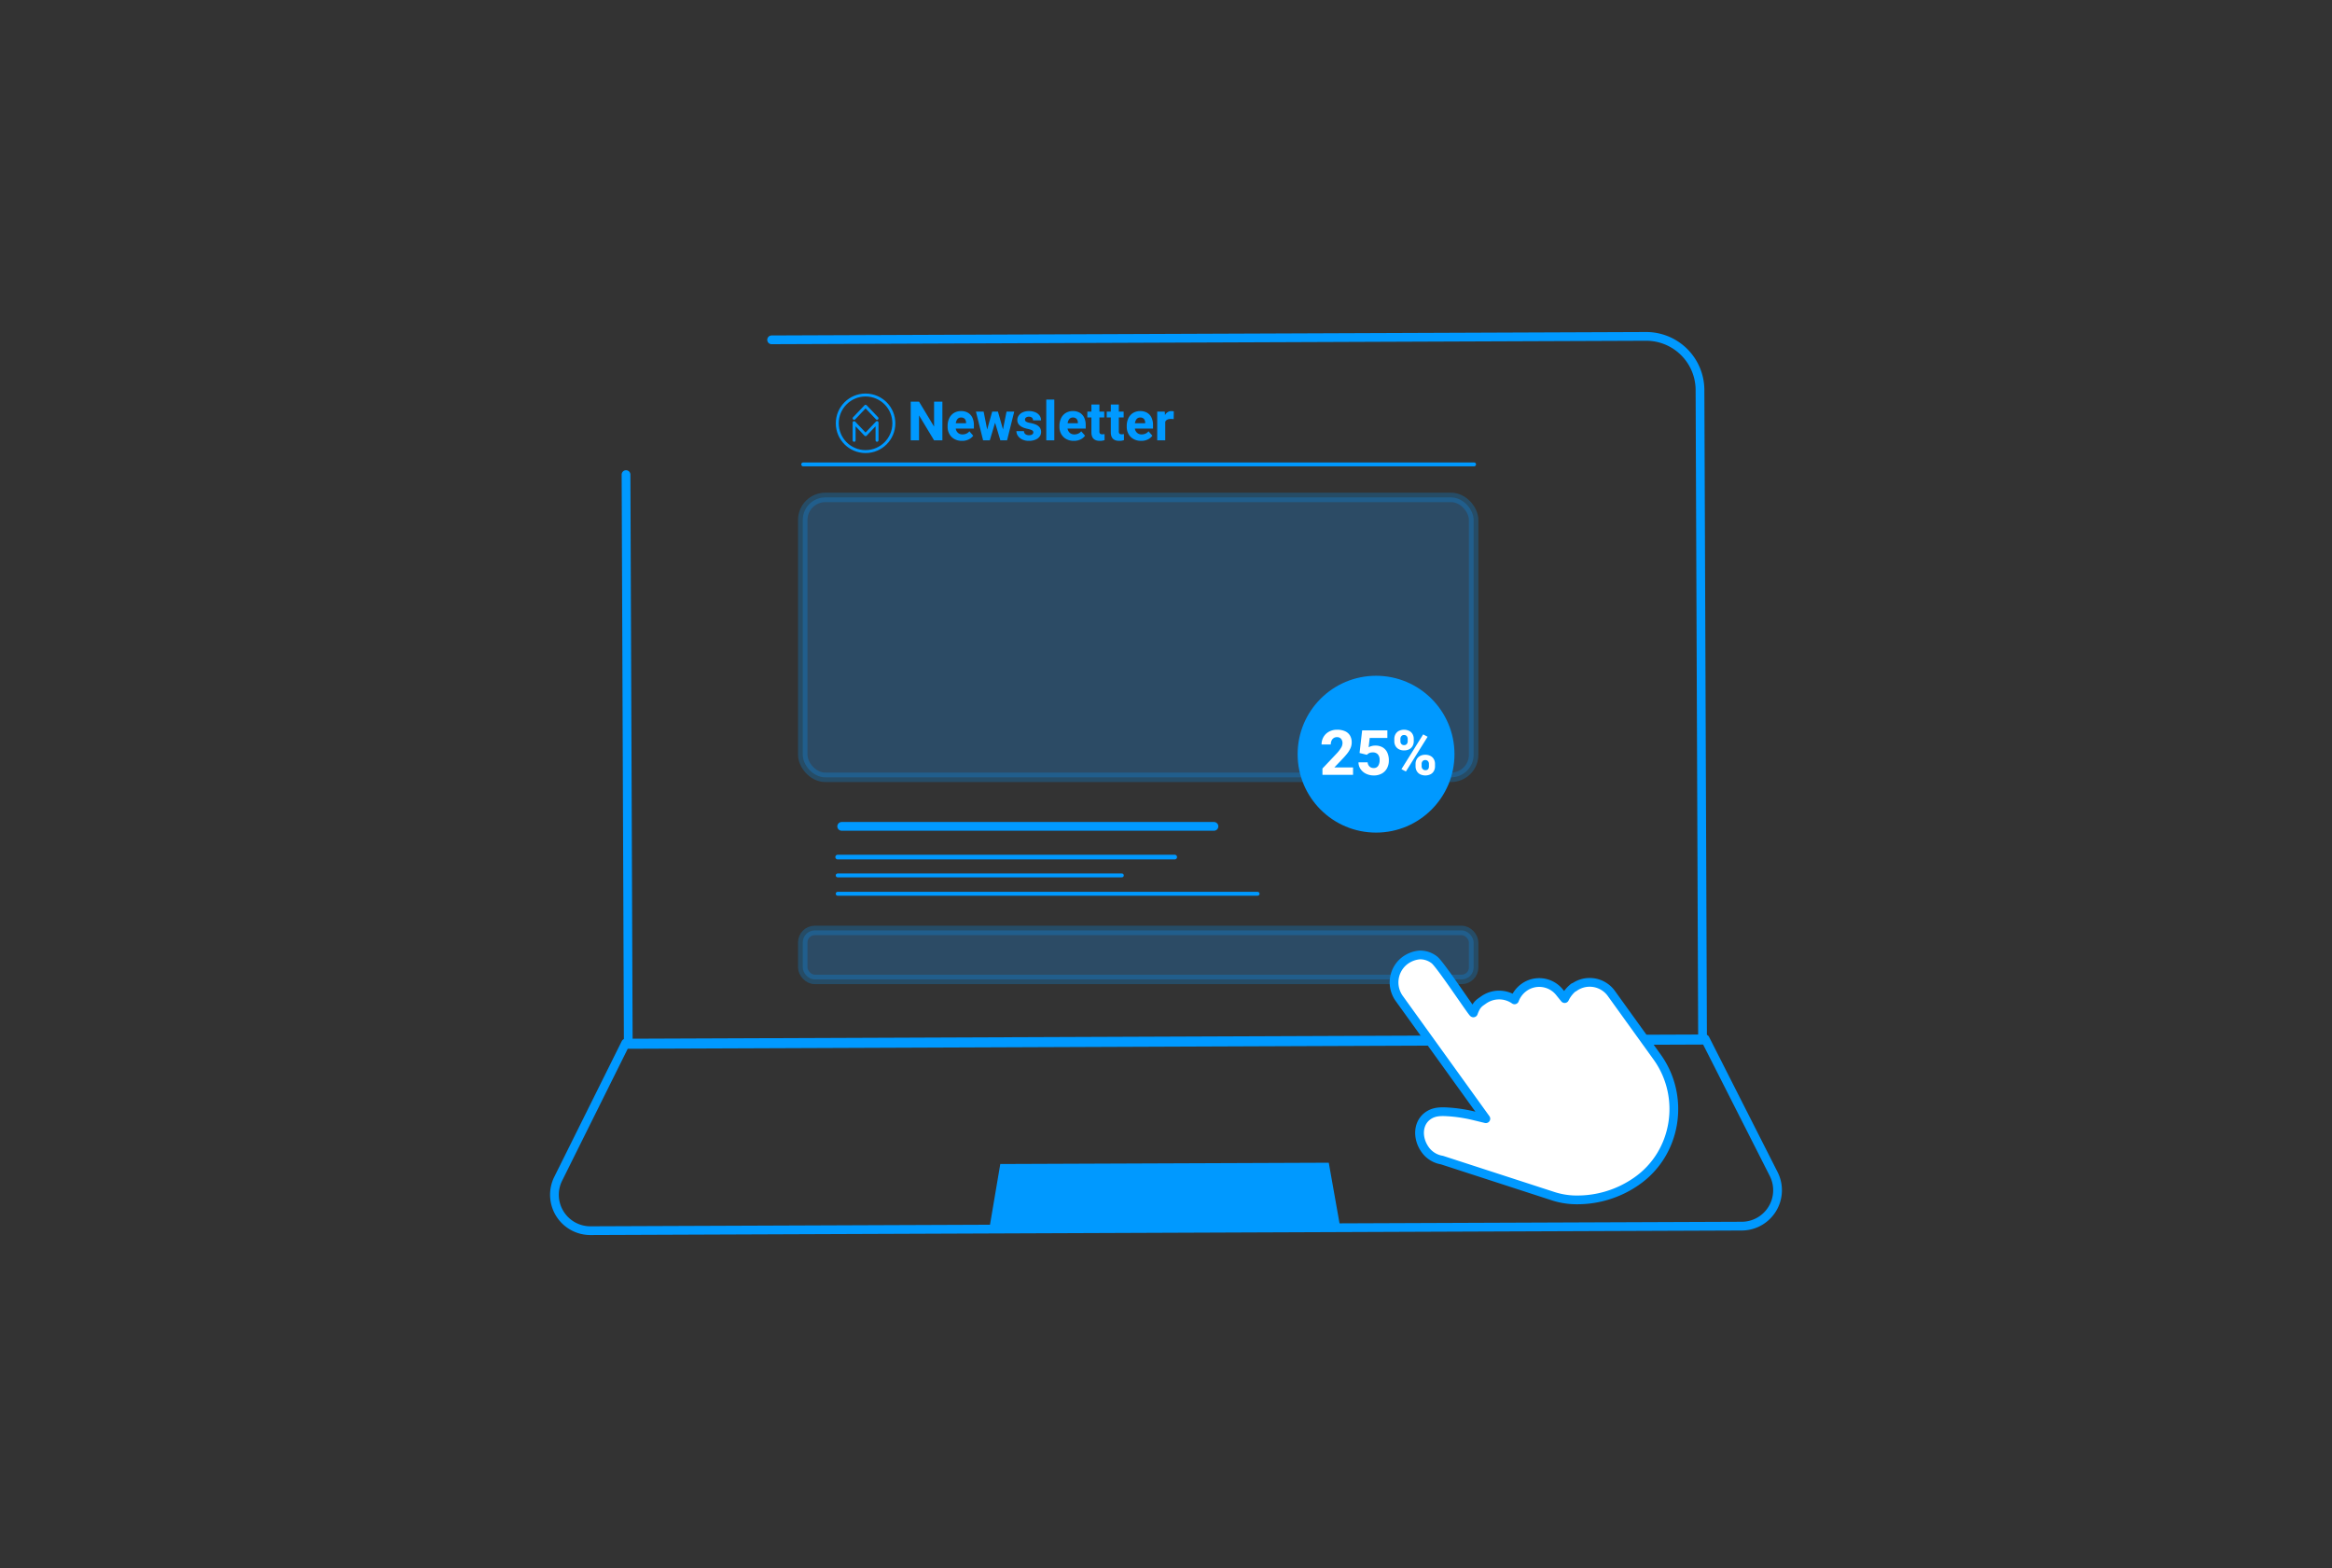 <?xml version="1.0" encoding="UTF-8"?> <svg xmlns="http://www.w3.org/2000/svg" viewBox="0 0 1200 807"><rect x="0" y="0" width="1200" height="807" fill="#333333" stroke="none"/><path d="M397.06,174.871,846.994,173.1a27.679,27.679,0,0,1,27.788,27.57L876.099,535.267l-552.806,2.176-1.154-293.221" style="fill:none;stroke:#09f;stroke-linecap:round;stroke-linejoin:round;stroke-width:4.5px"></path><path d="M896.285,630.96l-592.425,2.332a18.477,18.477,0,0,1-16.618-26.702l34.706-69.813,555.49-2.187,35.254,69.537A18.477,18.477,0,0,1,896.285,630.96Z" style="fill:none;stroke:#09f;stroke-linecap:round;stroke-linejoin:round;stroke-width:4.5px"></path><polygon points="689.948 633.187 508.81 633.9 514.725 598.991 683.758 598.325 689.948 633.187" style="fill:#09f"></polygon><rect x="413.087" y="255.963" width="345.213" height="144.032" rx="11.604" style="fill:#1a97fc;stroke:#09f;stroke-linecap:round;stroke-linejoin:round;stroke-width:4.867px;opacity:0.25"></rect><rect x="413.087" y="478.797" width="345.213" height="25.201" rx="6.174" style="fill:#1a97fc;stroke:#09f;stroke-linecap:round;stroke-linejoin:round;stroke-width:4.867px;opacity:0.25"></rect><polyline points="439.507 215.271 445.415 209.062 451.304 215.251" style="fill:none;stroke:#09f;stroke-linecap:round;stroke-linejoin:round;stroke-width:1.515px"></polyline><polyline points="451.304 226.57 451.304 217.464 445.395 223.673 439.507 217.485 439.507 226.591" style="fill:none;stroke:#09f;stroke-linecap:round;stroke-linejoin:round;stroke-width:1.515px"></polyline><path d="M433.118,425.237H624.681" style="fill:none;stroke:#09f;stroke-linecap:round;stroke-linejoin:round;stroke-width:4.5px"></path><path d="M604.464,441.04H431.057" style="fill:none;stroke:#09f;stroke-linecap:round;stroke-linejoin:round;stroke-width:2.423px"></path><path d="M647.138,459.919H431.057" style="fill:none;stroke:#09f;stroke-linecap:round;stroke-linejoin:round;stroke-width:2px"></path><path d="M577.271,450.48H431.057" style="fill:none;stroke:#09f;stroke-linecap:round;stroke-linejoin:round;stroke-width:2px"></path><path d="M758.523,238.97H413.31" style="fill:none;stroke:#09f;stroke-linecap:round;stroke-linejoin:round;stroke-width:2px"></path><circle cx="445.405" cy="217.826" r="14.556" style="fill:none;stroke:#09f;stroke-linecap:round;stroke-linejoin:round;stroke-width:1.515px"></circle><circle cx="708.091" cy="388.098" r="40.352" style="fill:#09f"></circle><path d="M680.503,398.727V395.473l7.404-7.828a17.238,17.238,0,0,0,2.24-2.947,4.572,4.572,0,0,0,.668-2.178,3.419,3.419,0,0,0-.747-2.35,2.68,2.68,0,0,0-2.115-.841,2.923,2.923,0,0,0-1.689.487,3.083,3.083,0,0,0-1.093,1.344,4.77,4.77,0,0,0-.377,1.941h-4.748a7.596,7.596,0,0,1,.99-3.828,7.188,7.188,0,0,1,2.814-2.751,8.493,8.493,0,0,1,4.197-1.014,9.735,9.735,0,0,1,4.103.778,5.57,5.57,0,0,1,2.546,2.248,6.837,6.837,0,0,1,.865,3.528,7.215,7.215,0,0,1-.605,2.893,12.732,12.732,0,0,1-1.698,2.79q-1.093,1.392-2.853,3.215l-3.773,3.945h9.621v3.82Z" style="fill:#fff"></path><path d="M700.938,375.839h12.969v3.898h-9.086l-.55,4.795a6.725,6.725,0,0,1,1.478-.598,6.794,6.794,0,0,1,1.917-.268,7.435,7.435,0,0,1,3.789.912,5.904,5.904,0,0,1,2.397,2.641,9.564,9.564,0,0,1,.825,4.15,8.42,8.42,0,0,1-.872,3.819,6.733,6.733,0,0,1-2.625,2.798,8.199,8.199,0,0,1-4.299,1.054,8.99,8.99,0,0,1-3.804-.817,7.203,7.203,0,0,1-2.885-2.351,6.107,6.107,0,0,1-1.14-3.576h4.716a3.24,3.24,0,0,0,.951,2.146,3.001,3.001,0,0,0,2.146.777,2.57,2.57,0,0,0,2.327-1.14,5.457,5.457,0,0,0,.739-3.01,4.23,4.23,0,0,0-.888-2.854,3.35,3.35,0,0,0-2.68-1.029,4.023,4.023,0,0,0-1.769.33,4.414,4.414,0,0,0-1.218.896l-3.772-.928Z" style="fill:#fff"></path><path d="M718.072,377.843a4.233,4.233,0,0,1,1.713-1.705,6.177,6.177,0,0,1,5.431,0,4.193,4.193,0,0,1,1.698,1.705,5.024,5.024,0,0,1,.574,2.397v1.211a4.986,4.986,0,0,1-.566,2.373,4.146,4.146,0,0,1-1.69,1.698,5.475,5.475,0,0,1-2.711.629,5.565,5.565,0,0,1-2.727-.629,4.227,4.227,0,0,1-1.722-1.698,4.88,4.88,0,0,1-.582-2.373V380.241A4.967,4.967,0,0,1,718.072,377.843Zm3.042,5.015a1.757,1.757,0,0,0,1.407.574,1.692,1.692,0,0,0,1.375-.574,2.119,2.119,0,0,0,.479-1.406V380.241a2.156,2.156,0,0,0-.487-1.431,1.726,1.726,0,0,0-1.399-.581,1.706,1.706,0,0,0-1.383.581,2.154,2.154,0,0,0-.487,1.431v1.211A2.075,2.075,0,0,0,721.114,382.858Zm.039,12.945,11.177-17.889,2.295,1.21-11.176,17.889Zm7.844-5.069a4.235,4.235,0,0,1,1.713-1.706,5.487,5.487,0,0,1,2.704-.629,5.558,5.558,0,0,1,2.735.629,4.197,4.197,0,0,1,1.706,1.698,4.972,4.972,0,0,1,.574,2.389v1.211a5.028,5.028,0,0,1-.566,2.39,4.137,4.137,0,0,1-1.698,1.697,6.211,6.211,0,0,1-5.447,0,4.226,4.226,0,0,1-1.721-1.697,4.92,4.92,0,0,1-.582-2.39v-1.211A4.929,4.929,0,0,1,728.997,390.734Zm3.081,4.999a1.764,1.764,0,0,0,1.368.589,1.704,1.704,0,0,0,1.446-.542,2.36,2.36,0,0,0,.409-1.454v-1.211a2.122,2.122,0,0,0-.487-1.422,1.733,1.733,0,0,0-1.399-.574,1.714,1.714,0,0,0-1.383.574,2.122,2.122,0,0,0-.487,1.422v1.211A2.024,2.024,0,0,0,732.078,395.733Z" style="fill:#fff"></path><path d="M758.184,521.223c-.197.55-16.382-23.99-19.885-27.117a11.89,11.89,0,0,0-7.69-2.706A14.699,14.699,0,0,0,721.842,495.206a14.151,14.151,0,0,0-1.712,18.749l44.457,61.727-6.152-1.491a76.781,76.781,0,0,0-13.602-2.043c-3.364-.196-6.486-.137-9.248,1.496-6.287,3.717-6.489,12.041-2.2,17.995a13.146,13.146,0,0,0,8.619,5.33l56.477,18.333.316.103a39.728,39.728,0,0,0,10.51,1.998,53.212,53.212,0,0,0,32.985-9.661c20.612-14.44,25.111-43.434,10.402-63.856L829.151,511.195a13.748,13.748,0,0,0-19.26-3.029l-.085-.118a16.501,16.501,0,0,0-4.667,5.816s-1.275-1.558-2.618-3.233a13.39,13.39,0,0,0-18.137-2.623q-.074.052-.147.105a13.821,13.821,0,0,0-4.884,6.405,13.893,13.893,0,0,0-16.034.122c-2.046,1.473-3.544,2.135-5.134,6.584" style="fill:#fff;stroke:#09f;stroke-linecap:round;stroke-linejoin:round;stroke-width:4.5px"></path><path d="M480.659,226.59,472.928,213.765v12.825h-4.289V206.703h4.289l7.73,12.825v-12.825h4.275v19.887Z" style="fill:#09f"></path><path d="M501.146,220.539h-9.342a3.632,3.632,0,0,0,1.147,2.192,3.404,3.404,0,0,0,2.349.812,4.812,4.812,0,0,0,1.974-.402,4.076,4.076,0,0,0,1.55-1.209l1.98,2.28A6.046,6.046,0,0,1,498.531,226.099a7.6,7.6,0,0,1-3.503.765,7.814,7.814,0,0,1-3.94-.956,6.575,6.575,0,0,1-2.568-2.596,7.431,7.431,0,0,1-.895-3.619v-.519a9.008,9.008,0,0,1,.833-3.947,6.363,6.363,0,0,1,2.404-2.712,6.899,6.899,0,0,1,3.715-.977,6.8,6.8,0,0,1,3.565.888,5.679,5.679,0,0,1,2.24,2.521,8.982,8.982,0,0,1,.765,3.845Zm-4.042-3.087a2.815,2.815,0,0,0-.663-1.898,2.435,2.435,0,0,0-1.892-.696,2.283,2.283,0,0,0-1.837.778,4.209,4.209,0,0,0-.868,2.145h5.259Z" style="fill:#09f"></path><path d="M521.907,211.812l-3.688,14.778h-3.455l-2.718-9.069-2.704,9.069H505.886l-3.688-14.778h3.961l1.816,9.206,2.595-9.206h2.95l2.595,9.165,1.83-9.165Z" style="fill:#09f"></path><path d="M523.491,216.156a4.012,4.012,0,0,1,.717-2.309,4.956,4.956,0,0,1,2.069-1.68,7.416,7.416,0,0,1,3.155-.629,8.387,8.387,0,0,1,3.319.608,4.995,4.995,0,0,1,2.185,1.693,4.199,4.199,0,0,1,.765,2.479h-4.125a1.807,1.807,0,0,0-.533-1.387,2.309,2.309,0,0,0-1.625-.499,2.272,2.272,0,0,0-1.441.424,1.327,1.327,0,0,0-.539,1.093,1.195,1.195,0,0,0,.607,1.038,6.08,6.08,0,0,0,2.069.669,14.064,14.064,0,0,1,2.964.854,4.779,4.779,0,0,1,1.933,1.455,3.752,3.752,0,0,1,.717,2.362,3.791,3.791,0,0,1-.772,2.329,5.072,5.072,0,0,1-2.199,1.618,8.656,8.656,0,0,1-3.312.588,7.599,7.599,0,0,1-3.449-.731,5.553,5.553,0,0,1-2.212-1.878,4.273,4.273,0,0,1-.758-2.39h3.893a1.895,1.895,0,0,0,.765,1.577,3.139,3.139,0,0,0,1.857.513,2.769,2.769,0,0,0,1.619-.403,1.265,1.265,0,0,0,.567-1.086,1.062,1.062,0,0,0-.253-.717,2.346,2.346,0,0,0-.901-.553,12.21,12.21,0,0,0-1.837-.52Q523.491,219.557,523.491,216.156Z" style="fill:#09f"></path><path d="M538.392,226.59V205.611h4.138v20.979Z" style="fill:#09f"></path><path d="M558.688,220.539h-9.342a3.632,3.632,0,0,0,1.147,2.192,3.404,3.404,0,0,0,2.349.812,4.812,4.812,0,0,0,1.974-.402,4.076,4.076,0,0,0,1.55-1.209l1.98,2.28A6.046,6.046,0,0,1,556.073,226.099a7.6,7.6,0,0,1-3.503.765,7.814,7.814,0,0,1-3.94-.956,6.575,6.575,0,0,1-2.568-2.596,7.431,7.431,0,0,1-.895-3.619v-.519a9.008,9.008,0,0,1,.833-3.947,6.363,6.363,0,0,1,2.404-2.712,6.899,6.899,0,0,1,3.715-.977,6.8,6.8,0,0,1,3.565.888,5.679,5.679,0,0,1,2.24,2.521,8.982,8.982,0,0,1,.765,3.845Zm-4.042-3.087a2.815,2.815,0,0,0-.663-1.898,2.435,2.435,0,0,0-1.892-.696,2.283,2.283,0,0,0-1.837.778,4.209,4.209,0,0,0-.868,2.145h5.259Z" style="fill:#09f"></path><path d="M568.386,223.38v3.101a7.175,7.175,0,0,1-2.431.383q-4.344,0-4.344-4.426v-7.621h-2.089v-3.005h2.089v-3.66h4.125v3.66h2.486v3.005h-2.486v7.144a1.623,1.623,0,0,0,.341,1.195,1.679,1.679,0,0,0,1.161.32A5.887,5.887,0,0,0,568.386,223.38Z" style="fill:#09f"></path><path d="M578.37,223.38v3.101a7.175,7.175,0,0,1-2.431.383q-4.344,0-4.344-4.426v-7.621H569.506v-3.005H571.595v-3.66h4.125v3.66h2.486v3.005H575.72v7.144a1.623,1.623,0,0,0,.341,1.195,1.679,1.679,0,0,0,1.161.32A5.887,5.887,0,0,0,578.37,223.38Z" style="fill:#09f"></path><path d="M593.325,220.539h-9.342a3.632,3.632,0,0,0,1.147,2.192,3.404,3.404,0,0,0,2.349.812,4.812,4.812,0,0,0,1.974-.402,4.076,4.076,0,0,0,1.55-1.209l1.98,2.28a6.046,6.046,0,0,1-2.274,1.886,7.6,7.6,0,0,1-3.503.765,7.814,7.814,0,0,1-3.94-.956,6.575,6.575,0,0,1-2.568-2.596,7.431,7.431,0,0,1-.895-3.619v-.519a9.008,9.008,0,0,1,.833-3.947,6.363,6.363,0,0,1,2.404-2.712,6.899,6.899,0,0,1,3.715-.977,6.8,6.8,0,0,1,3.565.888,5.679,5.679,0,0,1,2.24,2.521,8.982,8.982,0,0,1,.765,3.845Zm-4.042-3.087a2.815,2.815,0,0,0-.663-1.898,2.435,2.435,0,0,0-1.892-.696,2.283,2.283,0,0,0-1.837.778,4.209,4.209,0,0,0-.868,2.145H589.283Z" style="fill:#09f"></path><path d="M603.433,211.586a3.72,3.72,0,0,1,.574.116l-.055,3.988a10.852,10.852,0,0,0-1.461-.109q-2.213,0-2.882,1.462v9.547h-4.125V211.812h3.879l.123,1.789a4.08,4.08,0,0,1,1.386-1.529,3.455,3.455,0,0,1,1.892-.533A5.138,5.138,0,0,1,603.433,211.586Z" style="fill:#09f"></path></svg> 